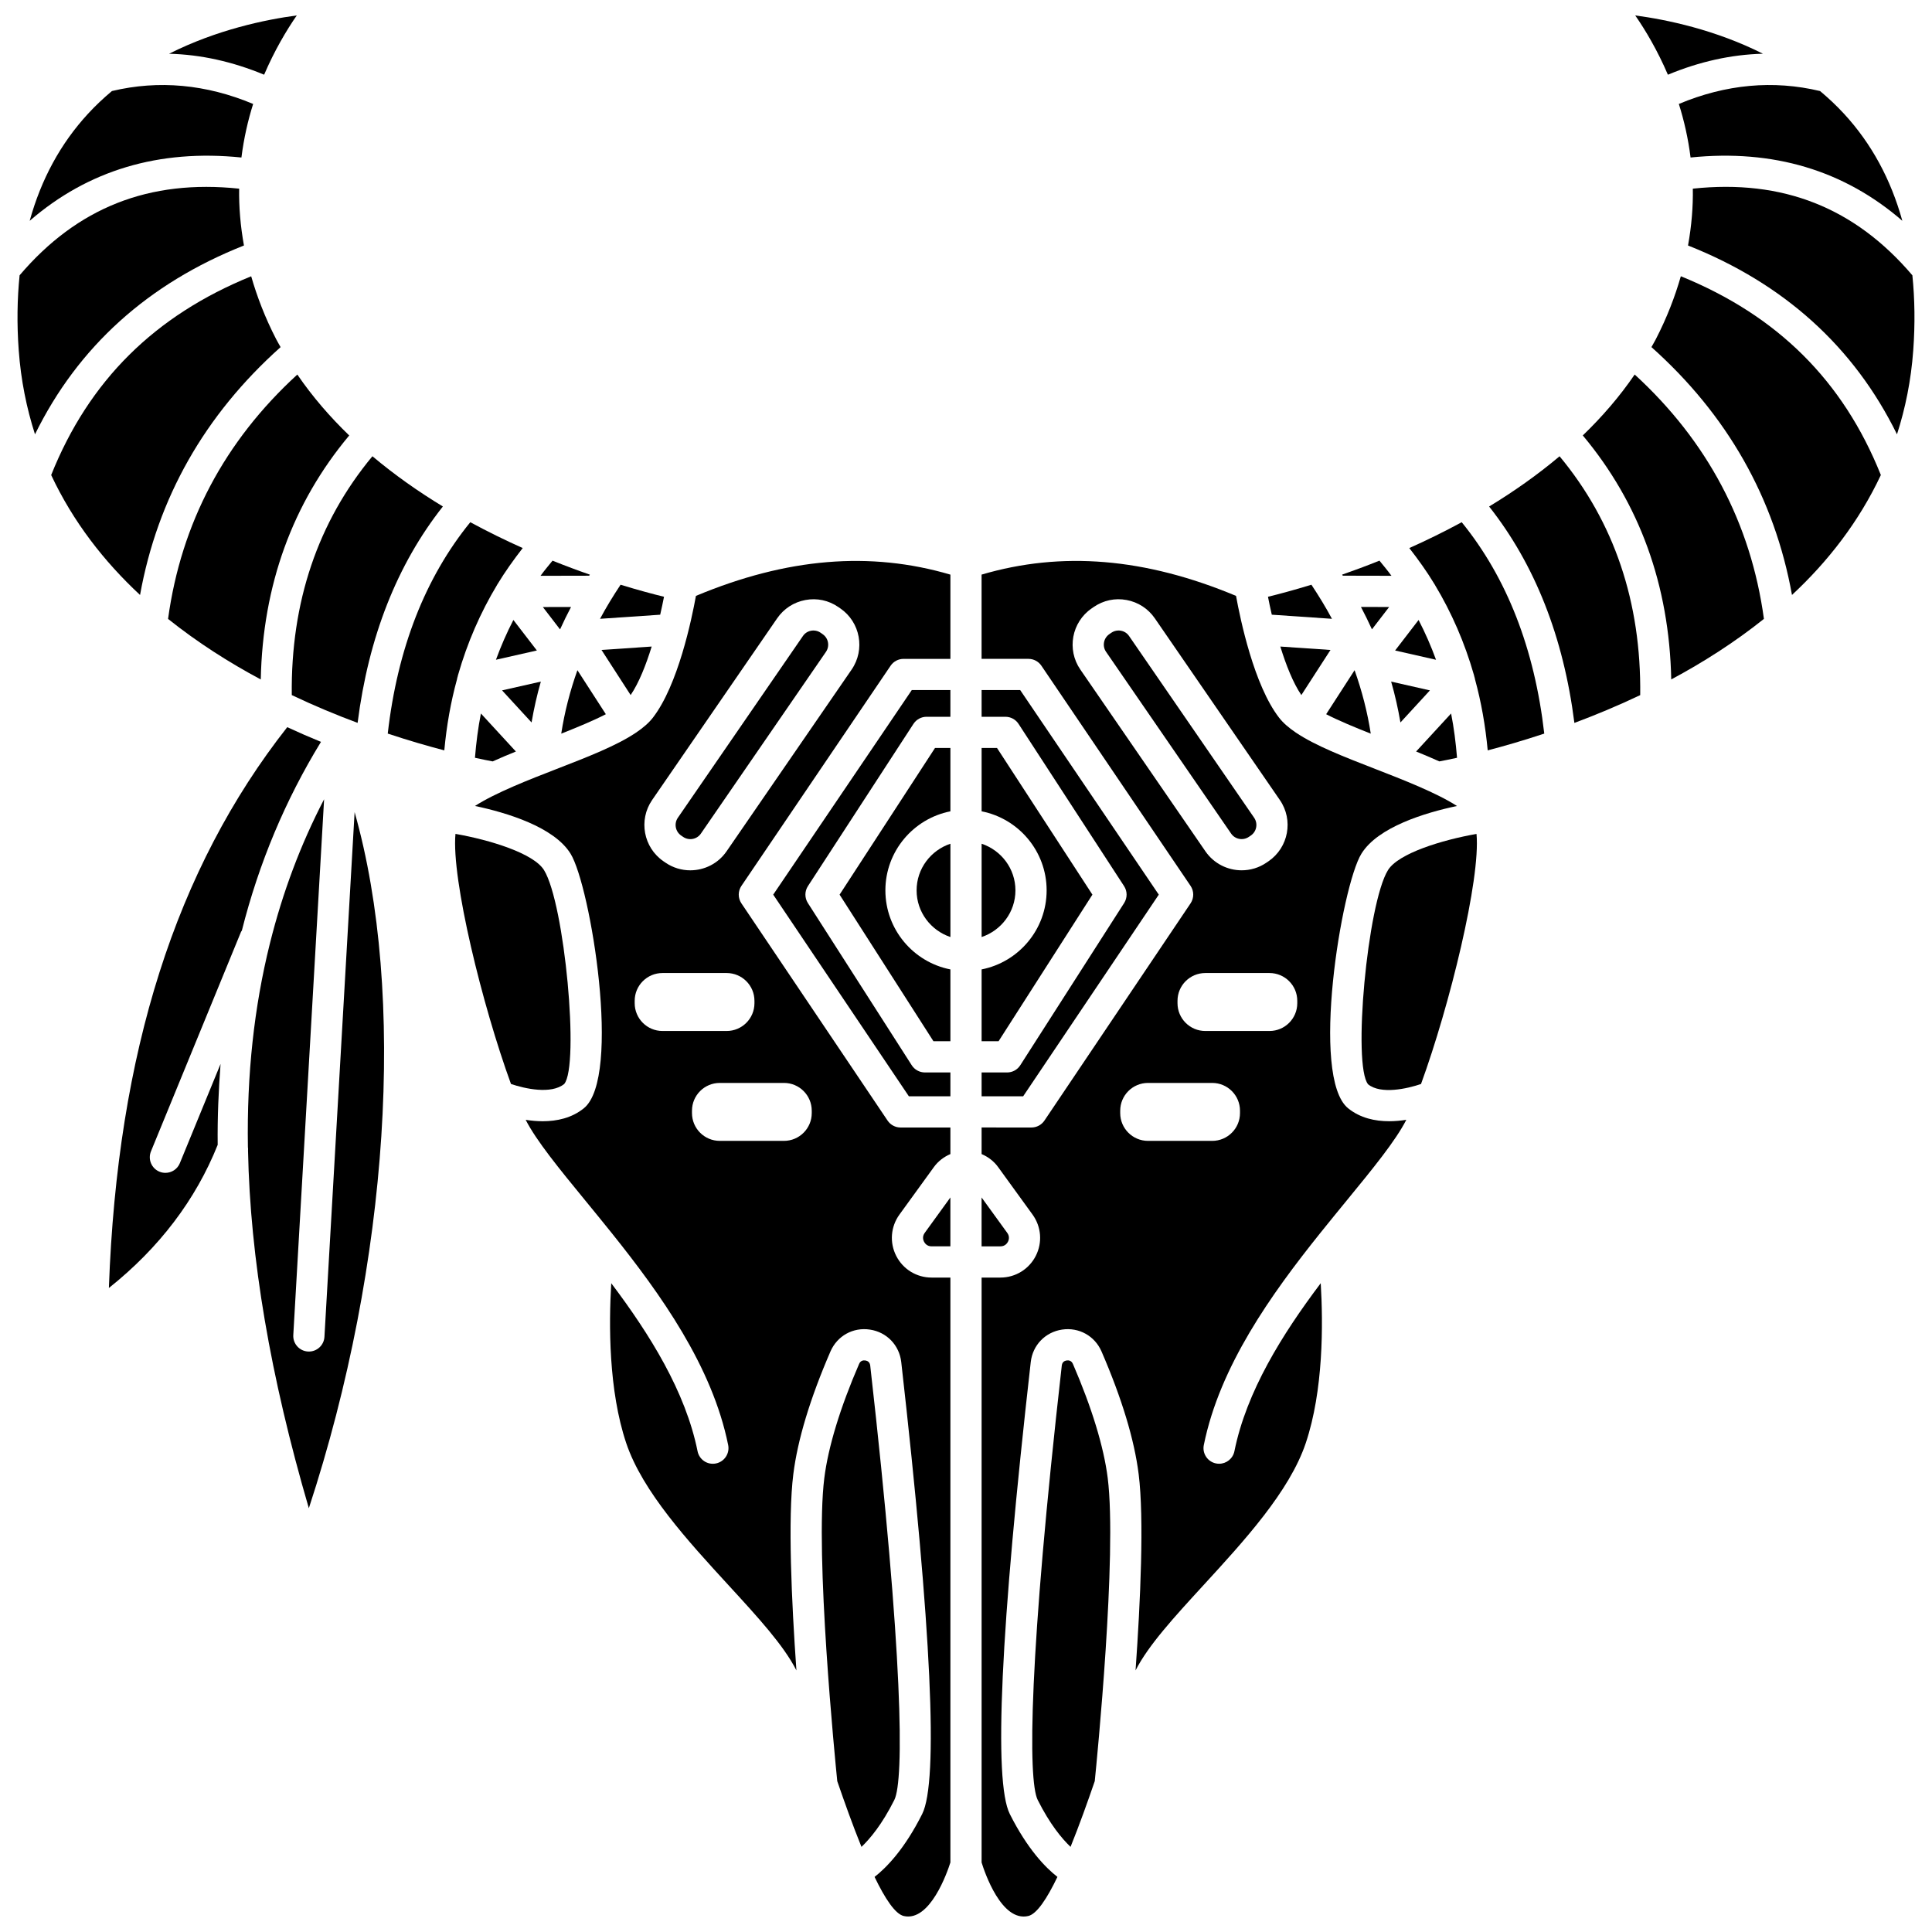 <?xml version="1.0" encoding="UTF-8"?>
<!-- Uploaded to: SVG Repo, www.svgrepo.com, Generator: SVG Repo Mixer Tools -->
<svg width="800px" height="800px" version="1.1" viewBox="144 144 512 512" xmlns="http://www.w3.org/2000/svg">
 <defs>
  <clipPath id="f">
   <path d="m188 148.09h35v15.906h-35z"/>
  </clipPath>
  <clipPath id="e">
   <path d="m148.09 193h60.906v67h-60.906z"/>
  </clipPath>
  <clipPath id="d">
   <path d="m577 148.09h35v15.906h-35z"/>
  </clipPath>
  <clipPath id="c">
   <path d="m404 292h127v359.9h-127z"/>
  </clipPath>
  <clipPath id="b">
   <path d="m269 292h127v359.9h-127z"/>
  </clipPath>
  <clipPath id="a">
   <path d="m591 193h60.902v67h-60.902z"/>
  </clipPath>
 </defs>
 <path d="m287.33 324.63-10.277 2.328 7.816 8.5c0.629-3.637 1.426-7.25 2.461-10.828z"/>
 <path d="m300.32 296.29c-3.113-1.082-6.434-2.32-9.895-3.707-1.078 1.328-2.184 2.641-3.18 4.012l12.891-0.027c0.059-0.094 0.125-0.188 0.184-0.277z"/>
 <path d="m316.7 315.34-13.293 0.906 7.719 11.953c2.191-3.227 4.07-7.973 5.574-12.859z"/>
 <path d="m292.41 310.79c0.004-0.012 0.008-0.023 0.012-0.031 0.012-0.023 0.031-0.043 0.047-0.066 0.887-1.961 1.848-3.906 2.863-5.836l-7.469 0.016z"/>
 <path d="m319.97 302.15c-2.715-0.66-6.672-1.707-11.512-3.191-1.969 2.977-3.816 5.981-5.441 9.031l15.941-1.086c0.395-1.73 0.73-3.328 1.012-4.754z"/>
 <path d="m297.02 321.61c-1.965 5.527-3.414 11.129-4.285 16.812 4.269-1.684 8.492-3.434 11.82-5.148z"/>
 <path d="m269.87 344.82c2.133 0.469 3.707 0.777 4.695 0.961 1.965-0.891 4.023-1.762 6.152-2.621l-9.27-10.074c-0.754 3.805-1.254 7.731-1.578 11.734z"/>
 <g clip-path="url(#f)">
  <path d="m222.65 148.09c-8.332 1.113-21.199 3.781-33.848 10.156 8.422 0.207 16.84 2.09 25.195 5.551 2.762-6.445 5.934-11.781 8.652-15.707z"/>
 </g>
 <path d="m207.98 185.74c0.641-5.074 1.727-9.832 3.106-14.191-12.457-5.215-25.035-6.379-37.422-3.422-2.195 1.84-4.324 3.828-6.328 6.008-7.305 7.918-12.441 17.426-15.469 28.383 15.438-13.383 34.246-19.02 56.113-16.777z"/>
 <path d="m188.54 308.02c7.824 6.254 16.191 11.57 24.566 16.043 0.52-24.973 8.391-46.672 23.441-64.66-5.062-4.879-9.723-10.246-13.754-16.145-19.27 17.648-30.793 39.387-34.254 64.762z"/>
 <path d="m411.12 473.07c0.191-0.367 0.551-1.332-0.184-2.34l-6.805-9.387v12.953h4.984c1.25 0 1.82-0.859 2.004-1.227z"/>
 <path d="m275.43 318.84 10.844-2.457-6.223-8.086c-1.758 3.398-3.293 6.922-4.621 10.543z"/>
 <path d="m238.77 335.57c2.887-22.746 10.465-41.992 22.598-57.348-6.406-3.879-12.727-8.309-18.672-13.312-14.469 17.418-21.66 38.664-21.371 63.297 6.004 2.856 11.879 5.293 17.445 7.363z"/>
 <g clip-path="url(#e)">
  <path d="m208.65 209.06c-0.941-5.238-1.352-10.277-1.27-15.062-23.855-2.516-42.902 5.008-58.184 22.957-0.637 6.266-0.746 12.879-0.23 19.898 0.578 7.961 2.098 15.348 4.309 22.246 11.406-23.238 30.02-39.996 55.375-50.039z"/>
 </g>
 <path d="m515.13 335.46 7.816-8.5-10.277-2.328c1.035 3.574 1.836 7.188 2.461 10.828z"/>
 <path d="m512.75 296.59c-0.996-1.367-2.102-2.684-3.18-4.012-3.461 1.387-6.777 2.621-9.895 3.707 0.059 0.09 0.125 0.184 0.184 0.277z"/>
 <path d="m513.72 316.39 10.844 2.457c-1.324-3.625-2.863-7.144-4.625-10.547z"/>
 <path d="m530.13 344.82c-0.324-4.004-0.824-7.93-1.574-11.738l-9.27 10.074c2.125 0.859 4.188 1.734 6.152 2.621 0.98-0.18 2.555-0.484 4.691-0.957z"/>
 <path d="m592.02 185.74c21.871-2.242 40.68 3.391 56.117 16.77-3.031-10.953-8.164-20.461-15.469-28.379-2.012-2.18-4.137-4.164-6.328-6-12.395-2.965-24.965-1.801-37.43 3.418 1.383 4.359 2.469 9.117 3.109 14.191z"/>
 <path d="m451.09 381.09-36.73-54.215h-10.223v7.082h6.324c1.398 0 2.699 0.707 3.465 1.883l27.965 42.992c0.891 1.359 0.895 3.113 0.016 4.484l-27.527 42.992c-0.762 1.188-2.07 1.906-3.484 1.906h-6.758v6.32h11.008z"/>
 <g clip-path="url(#d)">
  <path d="m611.2 158.24c-12.648-6.371-25.512-9.039-33.844-10.148 2.719 3.926 5.891 9.262 8.652 15.707 8.355-3.469 16.773-5.352 25.191-5.559z"/>
 </g>
 <path d="m413.1 379.96c0-5.769-3.773-10.621-8.961-12.363v24.727c5.188-1.746 8.961-6.598 8.961-12.363z"/>
 <path d="m433.5 381.09-25.281-38.867h-4.082v16.785c9.809 1.93 17.23 10.586 17.23 20.949 0 10.367-7.426 19.016-17.23 20.949v19.023h4.5z"/>
 <path d="m502.98 321.61-7.535 11.664c3.328 1.715 7.551 3.465 11.82 5.148-0.875-5.684-2.324-11.289-4.285-16.812z"/>
 <path d="m496.98 307.99c-1.625-3.047-3.473-6.051-5.441-9.031-4.84 1.484-8.797 2.531-11.512 3.191 0.277 1.426 0.613 3.023 1.012 4.75z"/>
 <path d="m488.87 328.2 7.723-11.953-13.293-0.906c1.504 4.887 3.379 9.633 5.57 12.859z"/>
 <path d="m507.57 310.75c0.004 0.012 0.008 0.023 0.012 0.031l4.555-5.918-7.469-0.016c1.012 1.938 1.977 3.879 2.863 5.836 0.012 0.023 0.031 0.043 0.039 0.066z"/>
 <path d="m511.83 374.59c-5.465 8.828-9.445 51.801-5.258 56.773 3.379 2.723 10.336 1.164 14.012-0.09 7.57-20.734 15.82-54.258 14.707-66.273-9.141 1.598-20.715 5.148-23.461 9.59z"/>
 <path d="m474.96 365.78 0.531-0.363c1.535-1.055 1.926-3.168 0.867-4.707l-33.141-48.156c-0.508-0.746-1.281-1.246-2.168-1.406-0.207-0.043-0.418-0.059-0.621-0.059-0.68 0-1.34 0.203-1.91 0.594l-0.516 0.359c-0.758 0.52-1.258 1.293-1.422 2.18-0.164 0.887 0.027 1.785 0.543 2.527l33.137 48.16c1.051 1.535 3.16 1.918 4.699 0.871z"/>
 <g clip-path="url(#c)">
  <path d="m501.27 437.71c-10.129-8.184-1.766-58.934 3.519-67.469 4.394-7.102 16.914-10.867 25.324-12.648-5.426-3.5-14.402-6.988-21.543-9.766-8.453-3.281-16.039-6.242-21.109-9.656-0.023-0.016-0.055-0.02-0.078-0.039-0.016-0.008-0.02-0.023-0.039-0.039-1.809-1.227-3.309-2.516-4.379-3.902-6.633-8.582-10.262-25.992-11.402-32.273-24.113-10.094-46.227-11.883-67.434-5.641v22.328h12.422c1.375 0 2.656 0.68 3.426 1.816l39.531 58.34c0.945 1.395 0.945 3.227 0.008 4.629l-38.738 57.586c-0.773 1.137-2.055 1.824-3.434 1.824l-13.211-0.004v7.043c1.711 0.73 3.238 1.875 4.379 3.449l9.125 12.59c2.328 3.223 2.656 7.422 0.848 10.957-1.809 3.531-5.398 5.734-9.367 5.734h-4.984v155.01c0.797 2.578 5.25 15.805 12.34 14.188 2.297-0.512 5.008-4.656 7.754-10.367-3.188-2.488-7.957-7.394-12.621-16.668-4.348-8.645-2.481-48.941 5.551-119.77 0.504-4.484 3.848-7.945 8.305-8.609 4.453-0.664 8.664 1.668 10.457 5.809 5.387 12.441 8.695 23.375 9.836 32.504 1.473 11.742 0.477 33.668-0.82 52.004 3.394-6.66 10.172-14.047 18.016-22.598 10.68-11.637 22.781-24.812 27.082-37.621 4.691-13.961 4.625-31.504 3.973-42.387-10.207 13.543-19.68 28.695-22.875 44.527-0.398 1.965-2.125 3.316-4.051 3.316-0.27 0-0.547-0.023-0.824-0.082-2.238-0.449-3.691-2.633-3.234-4.875 4.215-20.883 17.867-39.965 30.836-56.152 0.004-0.008 0.012-0.012 0.016-0.02 2.383-2.973 4.746-5.859 7.016-8.633 6.941-8.461 12.957-15.828 15.797-21.383-1.434 0.223-2.961 0.371-4.516 0.375-3.762 0.008-7.695-0.836-10.898-3.426zm-70.969-116.27c-3.641-5.289-2.301-12.562 3-16.207l0.516-0.359c2.574-1.77 5.668-2.449 8.734-1.867 3.062 0.566 5.719 2.293 7.488 4.856l33.141 48.16c3.641 5.293 2.297 12.566-3 16.211l-0.535 0.363c-2.012 1.383-4.309 2.043-6.586 2.043-3.711 0-7.363-1.762-9.621-5.043zm42.309 117.54c0 4.066-3.297 7.363-7.363 7.363h-17.012c-4.066 0-7.367-3.297-7.367-7.363v-0.629c0-4.066 3.297-7.363 7.367-7.363h17.012c4.066 0 7.363 3.297 7.363 7.363zm15.18-29.125c0 4.066-3.297 7.367-7.363 7.367h-17.008c-4.066 0-7.367-3.297-7.367-7.367v-0.629c0-4.066 3.297-7.363 7.367-7.363h17.008c4.066 0 7.363 3.297 7.363 7.363z"/>
 </g>
 <path d="m517.48 289.24c2.414 3.106 4.691 6.281 6.695 9.602 0.016 0.031 0.047 0.055 0.062 0.086 0.008 0.016 0.008 0.031 0.016 0.051 4.473 7.418 7.902 15.363 10.324 23.793 0.074 0.164 0.078 0.348 0.133 0.52 0.078 0.242 0.152 0.48 0.184 0.734 1.648 6.031 2.758 12.316 3.363 18.832 4.301-1.125 9.367-2.582 14.988-4.449-2.574-22.504-9.922-41.312-21.875-56.016-4.695 2.547-9.359 4.828-13.891 6.848z"/>
 <path d="m428.33 505.45c-0.395-0.902-1.113-0.984-1.641-0.918-0.535 0.082-1.195 0.379-1.305 1.355-8.715 76.906-9.012 109.89-6.379 115.12 3.242 6.457 6.406 10.246 8.703 12.43 2.316-5.723 4.535-11.945 6.414-17.414 0.559-5.484 5.965-60.148 3.434-80.34-1.031-8.227-4.227-18.688-9.227-30.238z"/>
 <path d="m361.47 311.68c-0.562-0.391-1.223-0.59-1.902-0.59-0.207 0-0.418 0.016-0.621 0.059-0.891 0.16-1.66 0.66-2.168 1.406l-33.141 48.16c-1.059 1.539-0.664 3.652 0.871 4.711l0.523 0.359c1.535 1.047 3.648 0.672 4.707-0.871l33.137-48.152c0.512-0.75 0.707-1.641 0.543-2.531-0.164-0.891-0.664-1.66-1.414-2.172z"/>
 <g clip-path="url(#b)">
  <path d="m328.43 301.91c-1.137 6.281-4.769 23.691-11.402 32.27-1.07 1.387-2.57 2.672-4.375 3.902-0.016 0.012-0.023 0.027-0.043 0.043-0.027 0.016-0.059 0.02-0.086 0.043-5.074 3.418-12.652 6.375-21.102 9.652-7.141 2.769-16.113 6.262-21.543 9.766 8.414 1.785 20.934 5.547 25.324 12.648 5.281 8.539 13.648 59.289 3.519 67.469-3.203 2.59-7.137 3.434-10.895 3.434-1.555 0-3.082-0.148-4.516-0.371 2.836 5.551 8.855 12.918 15.793 21.379 2.269 2.769 4.633 5.66 7.016 8.633 0.004 0.008 0.012 0.012 0.016 0.02 12.969 16.188 26.621 35.27 30.836 56.152 0.449 2.242-0.996 4.422-3.234 4.875-2.254 0.465-4.422-0.992-4.875-3.234-3.191-15.828-12.664-30.984-22.875-44.527-0.656 10.887-0.719 28.43 3.973 42.387 4.301 12.809 16.402 25.988 27.082 37.621 7.848 8.547 14.621 15.934 18.016 22.598-1.293-18.336-2.293-40.262-0.82-52.004 1.141-9.129 4.449-20.066 9.836-32.504 1.797-4.144 5.992-6.488 10.457-5.809 4.457 0.66 7.801 4.125 8.309 8.609 8.023 70.832 9.895 111.13 5.547 119.77-4.66 9.277-9.43 14.18-12.617 16.668 2.746 5.707 5.461 9.852 7.758 10.367 6.961 1.566 11.527-11.652 12.336-14.199v-155h-4.984c-3.973 0-7.562-2.195-9.367-5.734-1.809-3.535-1.48-7.734 0.844-10.953l9.129-12.594c1.141-1.574 2.664-2.715 4.379-3.449v-7.039h-13.207c-1.379 0-2.664-0.688-3.434-1.824l-38.746-57.582c-0.941-1.402-0.938-3.234 0.008-4.629l39.531-58.34c0.773-1.137 2.051-1.816 3.426-1.816h12.422v-22.328c-21.223-6.25-43.32-4.453-67.434 5.633zm30.691 136.44v0.629c0 4.066-3.297 7.363-7.367 7.363h-17.008c-4.066 0-7.363-3.297-7.363-7.363v-0.629c0-4.066 3.297-7.363 7.363-7.363h17.008c4.074-0.004 7.367 3.297 7.367 7.363zm-15.184-29.125v0.629c0 4.066-3.297 7.367-7.367 7.367h-17.008c-4.066 0-7.363-3.297-7.363-7.367v-0.629c0-4.066 3.297-7.363 7.363-7.363h17.008c4.07 0.004 7.367 3.301 7.367 7.363zm25.75-87.781-33.133 48.152c-2.258 3.285-5.914 5.047-9.625 5.047-2.273 0-4.57-0.66-6.586-2.043l-0.531-0.363c-5.293-3.644-6.637-10.914-3.004-16.211l33.141-48.16c1.766-2.562 4.422-4.289 7.488-4.856 3.062-0.578 6.164 0.086 8.727 1.859l0.535 0.367c5.289 3.641 6.629 10.914 2.988 16.207z"/>
 </g>
 <g clip-path="url(#a)">
  <path d="m650.8 216.96c-15.285-17.957-34.355-25.5-58.184-22.965 0.086 4.789-0.328 9.832-1.27 15.066 25.359 10.043 43.969 26.801 55.375 50.039 2.219-6.891 3.731-14.281 4.309-22.246 0.512-7.016 0.406-13.633-0.23-19.895z"/>
 </g>
 <path d="m589.44 217.21c-1.551 5.387-3.664 10.938-6.617 16.66-0.371 0.719-0.785 1.406-1.176 2.113 20.125 17.977 32.625 40.027 37.246 65.688 9.516-8.852 17.738-19.387 23.551-31.785-10.008-25.016-27.426-42.273-53.004-52.676z"/>
 <path d="m538.63 278.23c12.133 15.359 19.715 34.598 22.598 57.348 5.562-2.078 11.441-4.508 17.445-7.363 0.289-24.633-6.902-45.883-21.371-63.297-5.945 5.004-12.266 9.43-18.672 13.312z"/>
 <path d="m577.21 243.25c-4.023 5.898-8.691 11.262-13.754 16.145 15.047 17.988 22.918 39.688 23.441 64.66 8.367-4.473 16.734-9.785 24.562-16.043-3.465-25.371-14.988-47.109-34.25-64.762z"/>
 <path d="m229.98 498.28c-0.125 2.195-1.949 3.894-4.125 3.894-0.082 0-0.16-0.004-0.242-0.008-2.277-0.129-4.023-2.086-3.887-4.367l8.164-141.99c-6.231 11.996-10.984 24.676-14.332 38.09-0.02 0.062-0.012 0.129-0.039 0.191l-0.027 0.07c-4.144 16.711-6.102 34.574-5.793 53.809 0.051 0.324 0.062 0.641 0.031 0.973 0.562 28.445 5.906 59.812 16.117 94.754 21.367-65.125 25.809-136.26 12.129-184.47z"/>
 <path d="m293.52 431.27c4.094-4.887 0.113-47.859-5.352-56.688-2.746-4.441-14.32-7.996-23.465-9.594-1.113 12.016 7.144 45.539 14.711 66.273 3.672 1.254 10.645 2.809 14.105 0.008z"/>
 <path d="m388.88 473.07c0.188 0.367 0.762 1.223 1.996 1.223h4.984v-12.953l-6.809 9.395c-0.723 1.004-0.363 1.969-0.172 2.336z"/>
 <path d="m265.29 323.29c0.055-0.172 0.059-0.355 0.133-0.52 2.418-8.426 5.856-16.371 10.328-23.793 0.008-0.016 0.008-0.031 0.016-0.051 0.016-0.031 0.043-0.059 0.062-0.086 2.008-3.316 4.281-6.492 6.695-9.602-4.523-2.019-9.195-4.301-13.891-6.848-11.957 14.703-19.305 33.512-21.875 56.016 5.621 1.871 10.688 3.324 14.988 4.449 0.602-6.516 1.707-12.797 3.363-18.832 0.027-0.254 0.102-0.484 0.18-0.734z"/>
 <path d="m374.62 505.89c-0.113-0.977-0.777-1.277-1.309-1.355-0.539-0.07-1.254 0.016-1.641 0.918-5 11.551-8.191 22.008-9.219 30.242-2.531 20.191 2.875 74.855 3.434 80.34 1.879 5.465 4.094 11.684 6.414 17.41 2.297-2.184 5.457-5.965 8.703-12.43 2.625-5.234 2.328-38.219-6.383-115.12z"/>
 <path d="m220.12 336.71c-29.504 37.504-45.027 86.207-47.266 148.62 13.336-10.625 23.004-23.355 28.836-37.938-0.082-7.34 0.23-14.453 0.762-21.441l-10.793 26.305c-0.652 1.602-2.195 2.562-3.824 2.562-0.523 0-1.055-0.094-1.57-0.309-2.113-0.863-3.121-3.281-2.254-5.398l23.863-58.164c0.055-0.133 0.16-0.215 0.223-0.34 4.543-17.977 11.543-34.613 20.965-50.004-2.93-1.195-5.914-2.496-8.941-3.894z"/>
 <path d="m218.36 235.99c-0.391-0.707-0.805-1.395-1.176-2.113-2.953-5.723-5.066-11.273-6.617-16.66-25.582 10.402-42.996 27.66-53.004 52.672 5.809 12.398 14.035 22.934 23.551 31.785 4.617-25.652 17.121-47.707 37.246-65.684z"/>
 <path d="m386.91 379.96c0 5.769 3.773 10.621 8.961 12.363v-24.727c-5.195 1.742-8.961 6.594-8.961 12.363z"/>
 <path d="m348.91 381.09 35.949 53.441h11.008v-6.32h-6.762c-1.41 0-2.723-0.719-3.484-1.906l-27.527-42.992c-0.875-1.367-0.871-3.121 0.016-4.484l27.965-42.992c0.766-1.176 2.066-1.883 3.465-1.883h6.324v-7.082h-10.23z"/>
 <path d="m366.5 381.09 24.867 38.84h4.5v-19.023c-9.809-1.93-17.23-10.586-17.23-20.949 0-10.367 7.426-19.016 17.23-20.949v-16.785h-4.082z"/>
</svg>